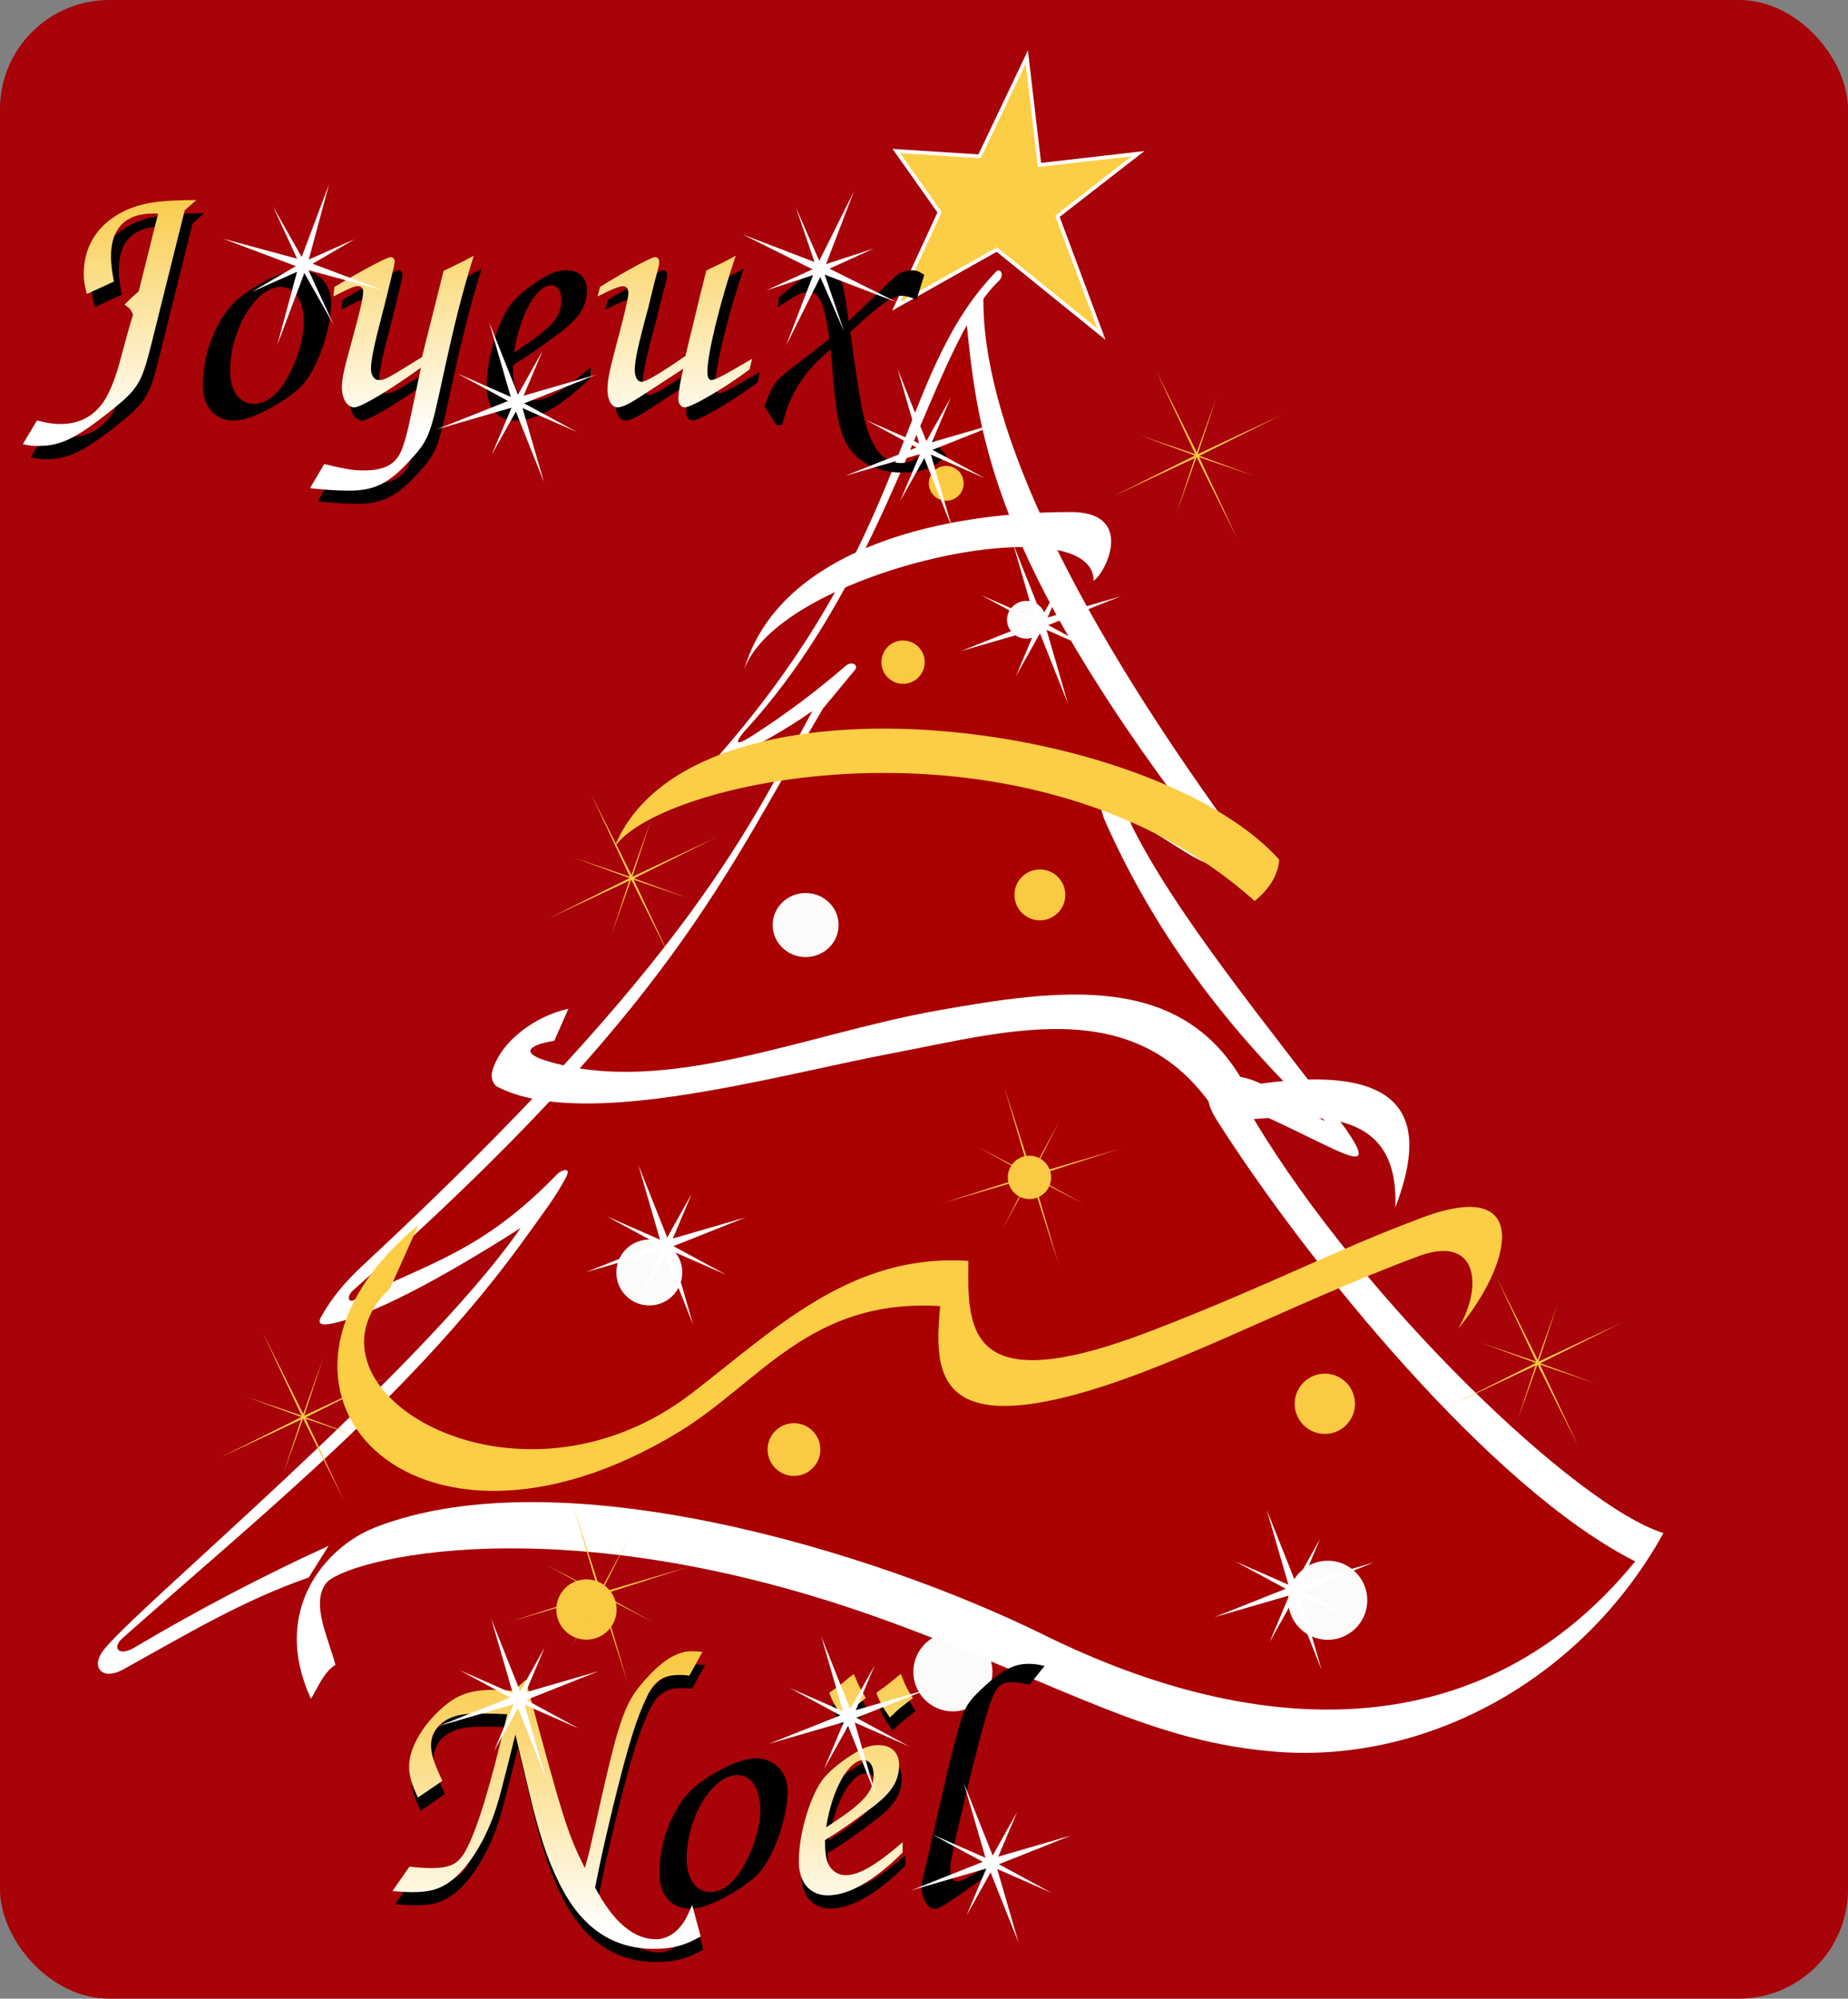 <?xml version="1.0" encoding="UTF-8" standalone="no"?>
<!-- Created with Inkscape (http://www.inkscape.org/) -->
<svg
    xmlns:inkscape="http://www.inkscape.org/namespaces/inkscape"
    xmlns:rdf="http://www.w3.org/1999/02/22-rdf-syntax-ns#"
    xmlns="http://www.w3.org/2000/svg"
    xmlns:sodipodi="http://sodipodi.sourceforge.net/DTD/sodipodi-0.dtd"
    xmlns:ns1="http://sozi.baierouge.fr"
    xmlns:cc="http://creativecommons.org/ns#"
    xmlns:xlink="http://www.w3.org/1999/xlink"
    xmlns:dc="http://purl.org/dc/elements/1.1/"
    id="svg5523"
    sodipodi:docname="Nouveau document 9"
    viewBox="0 0 495.52 535.86"
    version="1.1"
    inkscape:version="0.48.4 r9939"
  >
  <rect x="0" y="0" width="495.52" height="535.86" fill="#808080" stroke="none"/>
  <defs
      id="defs5525"
    >
    <linearGradient
        id="linearGradient5160"
        y2="682.96"
        xlink:href="#linearGradient4529"
        gradientUnits="userSpaceOnUse"
        x2="2165.4"
        y1="748.01"
        x1="2164.7"
        inkscape:collect="always"
    />
    <linearGradient
        id="linearGradient4529"
        inkscape:collect="always"
      >
      <stop
          id="stop4531"
          style="stop-color:#ffffff"
          offset="0"
      />
      <stop
          id="stop4533"
          style="stop-color:#faca44"
          offset="1"
      />
    </linearGradient
    >
    <linearGradient
        id="linearGradient5152"
        y2="1076.4"
        xlink:href="#linearGradient4529"
        gradientUnits="userSpaceOnUse"
        x2="2214.2"
        y1="1149.3"
        x1="2214.7"
        inkscape:collect="always"
    />
  </defs
  >
  <sodipodi:namedview
      id="base"
      bordercolor="#666666"
      inkscape:pageshadow="2"
      inkscape:window-y="24"
      fit-margin-left="0"
      pagecolor="#ffffff"
      fit-margin-top="0"
      inkscape:window-maximized="1"
      inkscape:zoom="0.35"
      inkscape:window-x="49"
      inkscape:window-height="876"
      showgrid="false"
      borderopacity="1.0"
      inkscape:current-layer="layer1"
      inkscape:cx="-88.667145"
      inkscape:cy="259.35661"
      fit-margin-right="0"
      fit-margin-bottom="0"
      inkscape:window-width="1391"
      inkscape:pageopacity="0.0"
      inkscape:document-units="px"
  />
  <g
      id="layer1"
      inkscape:label="Calque 1"
      inkscape:groupmode="layer"
      transform="translate(-463.67 -255.86)"
    >
    <rect
        id="rect4548"
        style="opacity:0.98;fill:#a70006"
        ry="29.294"
        height="535.86"
        width="495.52"
        y="255.86"
        x="463.67"
    />
    <path
        id="path4550"
        d="m724.41 339.14c5.813 21.414 12.266 54.305 28.495 85.205 17.553 33.422 43.486 63.582 7.806 48.524l60.552 87.049-26.716-8.105c27.803 45.46 66.4 84.849 109.55 121.68-34.949 45.802-93.548 64.24-221.3 2.656l-121.63-8.698c-14.915 11.315-28.568 15.062-42.848 22.566-77.051 44.296 42.32-51.323 62.652-76.034 27.534-31.424 34.224-43.556-0.746-17.131-44.649 22.105-20.137 1.705-3.138-14.078 61.328-54.344 83.171-96.912 107.69-140.28l-25.114 13.822c22.479-24.122 31.458-48.245 43.979-72.367z"
        sodipodi:nodetypes="cscccccccccccccc"
        style="opacity:0.98;fill:#aa0001"
        inkscape:connector-curvature="0"
    />
    <g
        id="g4552"
        style="fill:#faca44"
        transform="matrix(.544 -.263 .263 .544 -481 260.53)"
      >
      <path
          id="path4554"
          sodipodi:nodetypes="cccc"
          style="block-progression:tb;text-indent:0;color:#000000;text-transform:none;fill:#faca44"
          inkscape:connector-curvature="0"
          d="m1800.7 1086.5h1l-0.5-42z"
      />
      <path
          id="path4556"
          d="m1801.7 1086.2h-1l0.5 42z"
          sodipodi:nodetypes="cccc"
          style="block-progression:tb;text-indent:0;color:#000000;text-transform:none;fill:#faca44"
          inkscape:connector-curvature="0"
      />
      <path
          id="path4558"
          sodipodi:nodetypes="cccc"
          style="block-progression:tb;text-indent:0;color:#000000;text-transform:none;fill:#faca44"
          inkscape:connector-curvature="0"
          d="m1801.7 1087.3v-1l-42 0.5z"
      />
      <path
          id="path4560"
          d="m1800.7 1087.3v-1l42 0.5z"
          sodipodi:nodetypes="cccc"
          style="block-progression:tb;text-indent:0;color:#000000;text-transform:none;fill:#faca44"
          inkscape:connector-curvature="0"
      />
      <path
          id="path4562"
          d="m1800.9 1086.2 0.458 0.462 19.015-19.652z"
          sodipodi:nodetypes="cccc"
          style="block-progression:tb;text-indent:0;color:#000000;text-transform:none;fill:#faca44"
          inkscape:connector-curvature="0"
      />
      <path
          id="path4564"
          sodipodi:nodetypes="cccc"
          style="block-progression:tb;text-indent:0;color:#000000;text-transform:none;fill:#faca44"
          inkscape:connector-curvature="0"
          d="m1801.4 1086.5-0.458-0.463-19.015 19.652z"
      />
      <path
          id="path4566"
          d="m1801 1087 0.458-0.462-19.473-19.19z"
          sodipodi:nodetypes="cccc"
          style="block-progression:tb;text-indent:0;color:#000000;text-transform:none;fill:#faca44"
          inkscape:connector-curvature="0"
      />
      <path
          id="path4568"
          sodipodi:nodetypes="cccc"
          style="block-progression:tb;text-indent:0;color:#000000;text-transform:none;fill:#faca44"
          inkscape:connector-curvature="0"
          d="m1800.5 1086.6 0.458-0.463 19.015 19.652z"
      />
    </g
    >
    <path
        id="path4570"
        sodipodi:rx="4.6719556"
        sodipodi:ry="4.6719556"
        style="opacity:0.98;fill:#ffffff"
        sodipodi:type="arc"
        d="m422.75 673.18c0 2.58-2.092 4.672-4.672 4.672-2.58 0-4.672-2.092-4.672-4.672 0-2.58 2.092-4.672 4.672-4.672 2.58 0 4.672 2.092 4.672 4.672z"
        transform="matrix(2.27 0 0 2.27 -229.86 -824.02)"
        sodipodi:cy="673.17615"
        sodipodi:cx="418.07687"
    />
    <path
        id="path4572"
        style="fill:#ffffff"
        inkscape:connector-curvature="0"
        d="m547.06 711.34c1.996-3.415 3.68-7.455 6.566-9.091-2.024-7.523-6.574-16.388-2.581-21.841 4.569-6.239 62.82-22.079 151.07 10.224 47.7 17.459 69.992 32.421 104.39 34.937 39.245 2.87 81.077-18.729 103.2-58.676-23.302-7.239-80.439-62.047-109.6-110.61-1.294-2.155 1.204-1.813 2.147-1.389 20.821 9.373 31.987 17.592 22.097 3.409-21.262-28.056-45.221-57.065-57.074-80.812-0.512-1.026-1.491-3.015 2.525-0.505l12.122 7.576c9.198 5.748 22.558 8.521 11.617-6.566-43.909-60.545-66.948-110.25-66.165-143.06l-4.546 7.197c3.01 30.793 7.481 63.353 60.581 133.58 3.091 4.088 1.402 4.492-3.507 1.783l-14.647-8.081c-3.517-1.94-8.984-1.726-5.051 7.071 11.567 25.87 27.974 49.537 50.508 72.226 8.434 8.492 13.525 10.915-1.515 2.02l-5.872-3.472c-9.816-5.805-20.808-2.728-13.321 9.028 24.287 38.136 73.421 98.721 112.13 118.19-40.728 49.916-100.45 48.425-158.59 19.698-45.22-22.341-129.86-48.118-179.3-28.789-13.615 5.322-28.043 22.618-17.173 45.962zm183.73-382.68c-27.208 28.144-21.915 69.762-74.286 129.64-1.688 1.93 1.261 1.866 2.857 1.071 7.034-3.505 14.135-7.318 22.143-12.857-16.794 30.656-31.901 66.236-120.8 148.85-4.432 4.118-8.183 8.588-10.988 13.654-1.004 1.813 0.248 2.203 2.5 1.786 10.85-2.012 29.262-11.838 51.071-25.714-26.946 38.867-104.93 103.38-112.14 113.57-3.102 4.379 0.081 7.847 5.592 4.787 17.545-9.742 31.838-18.383 49.7-24.639l5.339-8.489c-17.502 7.972-35.231 17.279-52.06 27.269-4.248 2.521-6.089 0.05-3.214-2.5 38.419-34.081 78.876-66.403 108.93-108.57 3.67-5.15 7.276-9.767 10-15 1.564-3.004-1.258-1.999-2.5-0.714-19.997 20.672-34.502 23.766-54.464 33.661-1.32 0.654-2.043-0.961 0-2.768 85.971-76.03 99.599-111.51 125.89-155.89l8.572-10.357c1.022-1.235-0.86-2.488-2.5-1.071-8.001 6.911-16.42 13.246-25.357 18.929-5.773 3.671-3.095 0.035-1.429-1.786 39.235-42.859 49.613-103.04 67.857-120.36 1.695-1.609 0.319-3.569-0.714-2.5z"
    />
    <path
        id="path4574"
        sodipodi:rx="4.6719556"
        sodipodi:ry="4.6719556"
        style="opacity:0.98;fill:#fcce45"
        sodipodi:type="arc"
        d="m422.75 673.18c0 2.58-2.092 4.672-4.672 4.672-2.58 0-4.672-2.092-4.672-4.672 0-2.58 2.092-4.672 4.672-4.672 2.58 0 4.672 2.092 4.672 4.672z"
        transform="translate(299.32 -287.73)"
        sodipodi:cy="673.17615"
        sodipodi:cx="418.07687"
    />
    <path
        id="path4576"
        sodipodi:rx="4.6719556"
        sodipodi:ry="4.6719556"
        style="opacity:0.98;fill:#fcce45"
        sodipodi:type="arc"
        d="m422.75 673.18c0 2.58-2.092 4.672-4.672 4.672-2.58 0-4.672-2.092-4.672-4.672 0-2.58 2.092-4.672 4.672-4.672 2.58 0 4.672 2.092 4.672 4.672z"
        transform="matrix(1.243 0 0 1.243 186.14 -403.37)"
        sodipodi:cy="673.17615"
        sodipodi:cx="418.07687"
    />
    <path
        id="path4578"
        sodipodi:rx="4.6719556"
        sodipodi:ry="4.6719556"
        style="opacity:0.98;fill:#fcce45"
        sodipodi:type="arc"
        d="m422.75 673.18c0 2.58-2.092 4.672-4.672 4.672-2.58 0-4.672-2.092-4.672-4.672 0-2.58 2.092-4.672 4.672-4.672 2.58 0 4.672 2.092 4.672 4.672z"
        transform="matrix(1.46 0 0 1.46 132.11 -487.05)"
        sodipodi:cy="673.17615"
        sodipodi:cx="418.07687"
    />
    <path
        id="path4580"
        sodipodi:rx="4.6719556"
        sodipodi:ry="4.6719556"
        style="opacity:0.98;fill:#fcce45"
        sodipodi:type="arc"
        d="m422.75 673.18c0 2.58-2.092 4.672-4.672 4.672-2.58 0-4.672-2.092-4.672-4.672 0-2.58 2.092-4.672 4.672-4.672 2.58 0 4.672 2.092 4.672 4.672z"
        transform="matrix(1.243 0 0 1.243 220.04 -265.23)"
        sodipodi:cy="673.17615"
        sodipodi:cx="418.07687"
    />
    <path
        id="path4582"
        sodipodi:rx="4.6719556"
        sodipodi:ry="4.6719556"
        style="opacity:0.98;fill:#fcce45"
        sodipodi:type="arc"
        d="m422.75 673.18c0 2.58-2.092 4.672-4.672 4.672-2.58 0-4.672-2.092-4.672-4.672 0-2.58 2.092-4.672 4.672-4.672 2.58 0 4.672 2.092 4.672 4.672z"
        transform="matrix(1.514 0 0 1.514 43.595 -374.69)"
        sodipodi:cy="673.17615"
        sodipodi:cx="418.07687"
    />
    <path
        id="path4584"
        sodipodi:rx="4.6719556"
        sodipodi:ry="4.6719556"
        style="opacity:0.98;fill:#fcce45"
        sodipodi:type="arc"
        d="m422.75 673.18c0 2.58-2.092 4.672-4.672 4.672-2.58 0-4.672-2.092-4.672-4.672 0-2.58 2.092-4.672 4.672-4.672 2.58 0 4.672 2.092 4.672 4.672z"
        transform="matrix(1.73 0 0 1.73 95.632 -532.37)"
        sodipodi:cy="673.17615"
        sodipodi:cx="418.07687"
    />
    <path
        id="path4586"
        sodipodi:rx="4.6719556"
        sodipodi:ry="4.6719556"
        style="opacity:0.98;fill:#fcce45"
        sodipodi:type="arc"
        d="m422.75 673.18c0 2.58-2.092 4.672-4.672 4.672-2.58 0-4.672-2.092-4.672-4.672 0-2.58 2.092-4.672 4.672-4.672 2.58 0 4.672 2.092 4.672 4.672z"
        transform="matrix(1.73 0 0 1.73 -102.36 -477.21)"
        sodipodi:cy="673.17615"
        sodipodi:cx="418.07687"
    />
    <path
        id="path4588"
        sodipodi:rx="4.6719556"
        sodipodi:ry="4.6719556"
        style="opacity:0.98;fill:#ffffff"
        sodipodi:type="arc"
        d="m422.75 673.18c0 2.58-2.092 4.672-4.672 4.672-2.58 0-4.672-2.092-4.672-4.672 0-2.58 2.092-4.672 4.672-4.672 2.58 0 4.672 2.092 4.672 4.672z"
        transform="matrix(1.892 0 0 1.892 -153.23 -676.63)"
        sodipodi:cy="673.17615"
        sodipodi:cx="418.07687"
    />
    <path
        id="path4590"
        sodipodi:rx="4.6719556"
        sodipodi:ry="4.6719556"
        style="opacity:0.98;fill:#ffffff"
        sodipodi:type="arc"
        d="m422.75 673.18c0 2.58-2.092 4.672-4.672 4.672-2.58 0-4.672-2.092-4.672-4.672 0-2.58 2.092-4.672 4.672-4.672 2.58 0 4.672 2.092 4.672 4.672z"
        transform="matrix(2.27 0 0 2.27 -129.35 -843.21)"
        sodipodi:cy="673.17615"
        sodipodi:cx="418.07687"
    />
    <path
        id="path4592"
        sodipodi:rx="4.6719556"
        sodipodi:ry="4.6719556"
        style="opacity:0.98;fill:#ffffff"
        sodipodi:type="arc"
        d="m422.75 673.18c0 2.58-2.092 4.672-4.672 4.672-2.58 0-4.672-2.092-4.672-4.672 0-2.58 2.092-4.672 4.672-4.672 2.58 0 4.672 2.092 4.672 4.672z"
        transform="matrix(1.892 0 0 1.838 -111.31 -733.43)"
        sodipodi:cy="673.17615"
        sodipodi:cx="418.07687"
    />
    <path
        id="path4594"
        sodipodi:rx="4.6719556"
        sodipodi:ry="4.6719556"
        style="opacity:0.98;fill:#ffffff"
        sodipodi:type="arc"
        d="m422.75 673.18c0 2.58-2.092 4.672-4.672 4.672-2.58 0-4.672-2.092-4.672-4.672 0-2.58 2.092-4.672 4.672-4.672 2.58 0 4.672 2.092 4.672 4.672z"
        transform="matrix(1.113 0 0 1.081 273.57 -305.68)"
        sodipodi:cy="673.17615"
        sodipodi:cx="418.07687"
    />
    <path
        id="path4596"
        style="stroke:#ffffff;stroke-width:1px;fill:#fcce45"
        inkscape:connector-curvature="0"
        d="m704 296.34 22.321 1.429 12.679-26.607 3.393 28.929 26.429-3.036-21.607 16.786 11.786 31.607-28.036-22.679-26.964 15.179 11.607-25.179z"
    />
    <path
        id="path4598"
        sodipodi:nodetypes="ccsc"
        style="fill:#ffffff"
        inkscape:connector-curvature="0"
        d="m663.23 435.32c9.646-26.584 93.61-44.495 93.692-23.739 3.627-2.595 10.883-18.42-6.061-18.435-38.345-0.033-78.742 11.549-87.631 42.174z"
    />
    <path
        id="path4600"
        sodipodi:nodetypes="cccc"
        style="fill:#fcce46"
        inkscape:connector-curvature="0"
        d="m628.38 483.05c12.401-18.674 111.8-39.206 171.73 14.395 3.682-3.107 6.243-6.662 6.566-11.112-34.243-38.012-157.94-53.566-178.29-3.283z"
    />
    <path
        id="path4602"
        sodipodi:nodetypes="ccsscccssac"
        style="fill:#ffffff"
        inkscape:connector-curvature="0"
        d="m616.08 526.33-3.788 8.586c-6.594 1.041-9.247 3.137-2.273 5.303 31.767 9.87 69.506-7.106 104.8-13.384 33.496-5.958 66.223-10.524 82.832 20.203 47.812-7.946 47.835 12.419 40.154 32.577 1.152-28.078-22.979-25.097-46.467-22.981-20.762-35.346-56.259-24.483-88.136-18.435-32.319 6.131-83.043 20.87-106.07 9.091-1.375-0.704-1.886-2.651-1.515-4.041 2.279-8.55 12.175-15.178 20.456-16.92z"
    />
    <path
        id="path4604"
        sodipodi:nodetypes="ccscsscsscsc"
        style="fill:#fcce45"
        inkscape:connector-curvature="0"
        d="m575.85 584.32-7.576 16.92c-27.887 26.642 33.638 64.665 81.065 28.032 22.337-17.253 42.636-37.403 73.994-35.355-0.304 18.769-0.28 37.778 49.245 18.688 31.098-11.987 48.316-21.292 72.478-30.305 29.719-11.086 23.967 12.619 9.597 29.8 6.85-11.445 5.216-25.328-10.607-19.445-36.186 13.454-69.504 32.199-97.227 38.386-32.779 7.315-32.493-9.36-31.062-25.001-35.107-2.097-48.254 20.531-70.206 33.84-71.482 43.339-122.36-12.16-69.7-55.558z"
    />
    <g
        id="g4670"
        style="fill:#faca44"
        transform="matrix(.577 -.177 .177 .577 -491.4 262.86)"
      >
      <path
          id="path4672"
          sodipodi:nodetypes="cccc"
          style="block-progression:tb;text-indent:0;color:#000000;text-transform:none;fill:#faca44"
          inkscape:connector-curvature="0"
          d="m1800.7 1086.5h1l-0.5-42z"
      />
      <path
          id="path4674"
          d="m1801.7 1086.2h-1l0.5 42z"
          sodipodi:nodetypes="cccc"
          style="block-progression:tb;text-indent:0;color:#000000;text-transform:none;fill:#faca44"
          inkscape:connector-curvature="0"
      />
      <path
          id="path4676"
          sodipodi:nodetypes="cccc"
          style="block-progression:tb;text-indent:0;color:#000000;text-transform:none;fill:#faca44"
          inkscape:connector-curvature="0"
          d="m1801.7 1087.3v-1l-42 0.5z"
      />
      <path
          id="path4678"
          d="m1800.7 1087.3v-1l42 0.5z"
          sodipodi:nodetypes="cccc"
          style="block-progression:tb;text-indent:0;color:#000000;text-transform:none;fill:#faca44"
          inkscape:connector-curvature="0"
      />
      <path
          id="path4680"
          d="m1800.9 1086.2 0.458 0.462 19.015-19.652z"
          sodipodi:nodetypes="cccc"
          style="block-progression:tb;text-indent:0;color:#000000;text-transform:none;fill:#faca44"
          inkscape:connector-curvature="0"
      />
      <path
          id="path4682"
          sodipodi:nodetypes="cccc"
          style="block-progression:tb;text-indent:0;color:#000000;text-transform:none;fill:#faca44"
          inkscape:connector-curvature="0"
          d="m1801.4 1086.5-0.458-0.463-19.015 19.652z"
      />
      <path
          id="path4684"
          d="m1801 1087 0.458-0.462-19.473-19.19z"
          sodipodi:nodetypes="cccc"
          style="block-progression:tb;text-indent:0;color:#000000;text-transform:none;fill:#faca44"
          inkscape:connector-curvature="0"
      />
      <path
          id="path4686"
          sodipodi:nodetypes="cccc"
          style="block-progression:tb;text-indent:0;color:#000000;text-transform:none;fill:#faca44"
          inkscape:connector-curvature="0"
          d="m1800.5 1086.6 0.458-0.463 19.015 19.652z"
      />
    </g
    >
    <g
        id="g4898"
        transform="matrix(.207 -.071 .071 .207 211.94 509.74)"
      >
      <g
          id="g4900"
          style="fill:#ffffff"
          transform="translate(32.173 -90.51)"
        >
        <g
            id="g4902"
            style="fill:#ffffff"
          >
          <path
              id="path4904"
              sodipodi:nodetypes="cccc"
              style="block-progression:tb;text-indent:0;color:#000000;text-transform:none;fill:#ffffff"
              inkscape:connector-curvature="0"
              d="m1704.1 1073.6h10l-5-103.59z"
          />
          <path
              id="path4906"
              sodipodi:nodetypes="cccc"
              style="block-progression:tb;text-indent:0;color:#000000;text-transform:none;fill:#ffffff"
              inkscape:connector-curvature="0"
              d="m1714.1 1073.6h-10l5 103.59z"
          />
        </g
        >
        <g
            id="g4908"
            style="fill:#ffffff"
            transform="translate(-33.763 64.876)"
          >
          <path
              id="path4910"
              d="m1742.9 1013.7v-10l-103.59 5z"
              sodipodi:nodetypes="cccc"
              style="block-progression:tb;text-indent:0;color:#000000;text-transform:none;fill:#ffffff"
              inkscape:connector-curvature="0"
          />
          <path
              id="path4912"
              d="m1742.9 1003.7v10l103.59-5z"
              sodipodi:nodetypes="cccc"
              style="block-progression:tb;text-indent:0;color:#000000;text-transform:none;fill:#ffffff"
              inkscape:connector-curvature="0"
          />
        </g
        >
      </g
      >
      <g
          id="g4914"
          style="fill:#ffffff"
          transform="matrix(.558 .558 -.483 .483 1306.6 -488.05)"
        >
        <g
            id="g4916"
            style="fill:#ffffff"
          >
          <path
              id="path4918"
              d="m1704.1 1073.6h10l-5-103.59z"
              sodipodi:nodetypes="cccc"
              style="block-progression:tb;text-indent:0;color:#000000;text-transform:none;fill:#ffffff"
              inkscape:connector-curvature="0"
          />
          <path
              id="path4920"
              d="m1714.1 1073.6h-10l5 103.59z"
              sodipodi:nodetypes="cccc"
              style="block-progression:tb;text-indent:0;color:#000000;text-transform:none;fill:#ffffff"
              inkscape:connector-curvature="0"
          />
        </g
        >
        <g
            id="g4922"
            style="fill:#ffffff"
            transform="translate(-33.763 64.876)"
          >
          <path
              id="path4924"
              sodipodi:nodetypes="cccc"
              style="block-progression:tb;text-indent:0;color:#000000;text-transform:none;fill:#ffffff"
              inkscape:connector-curvature="0"
              d="m1742.9 1013.7v-10l-103.59 5z"
          />
          <path
              id="path4926"
              sodipodi:nodetypes="cccc"
              style="block-progression:tb;text-indent:0;color:#000000;text-transform:none;fill:#ffffff"
              inkscape:connector-curvature="0"
              d="m1742.9 1003.7v10l103.59-5z"
          />
        </g
        >
      </g
      >
    </g
    >
    <g
        id="g4928"
        transform="matrix(.207 -.071 .071 .207 380.44 602.24)"
      >
      <g
          id="g4930"
          style="fill:#ffffff"
          transform="translate(32.173 -90.51)"
        >
        <g
            id="g4932"
            style="fill:#ffffff"
          >
          <path
              id="path4934"
              d="m1704.1 1073.6h10l-5-103.59z"
              sodipodi:nodetypes="cccc"
              style="block-progression:tb;text-indent:0;color:#000000;text-transform:none;fill:#ffffff"
              inkscape:connector-curvature="0"
          />
          <path
              id="path4936"
              d="m1714.1 1073.6h-10l5 103.59z"
              sodipodi:nodetypes="cccc"
              style="block-progression:tb;text-indent:0;color:#000000;text-transform:none;fill:#ffffff"
              inkscape:connector-curvature="0"
          />
        </g
        >
        <g
            id="g4938"
            style="fill:#ffffff"
            transform="translate(-33.763 64.876)"
          >
          <path
              id="path4940"
              sodipodi:nodetypes="cccc"
              style="block-progression:tb;text-indent:0;color:#000000;text-transform:none;fill:#ffffff"
              inkscape:connector-curvature="0"
              d="m1742.9 1013.7v-10l-103.59 5z"
          />
          <path
              id="path4942"
              sodipodi:nodetypes="cccc"
              style="block-progression:tb;text-indent:0;color:#000000;text-transform:none;fill:#ffffff"
              inkscape:connector-curvature="0"
              d="m1742.9 1003.7v10l103.59-5z"
          />
        </g
        >
      </g
      >
      <g
          id="g4944"
          style="fill:#ffffff"
          transform="matrix(.558 .558 -.483 .483 1306.6 -488.05)"
        >
        <g
            id="g4946"
            style="fill:#ffffff"
          >
          <path
              id="path4948"
              sodipodi:nodetypes="cccc"
              style="block-progression:tb;text-indent:0;color:#000000;text-transform:none;fill:#ffffff"
              inkscape:connector-curvature="0"
              d="m1704.1 1073.6h10l-5-103.59z"
          />
          <path
              id="path4950"
              sodipodi:nodetypes="cccc"
              style="block-progression:tb;text-indent:0;color:#000000;text-transform:none;fill:#ffffff"
              inkscape:connector-curvature="0"
              d="m1714.1 1073.6h-10l5 103.59z"
          />
        </g
        >
        <g
            id="g4952"
            style="fill:#ffffff"
            transform="translate(-33.763 64.876)"
          >
          <path
              id="path4954"
              d="m1742.9 1013.7v-10l-103.59 5z"
              sodipodi:nodetypes="cccc"
              style="block-progression:tb;text-indent:0;color:#000000;text-transform:none;fill:#ffffff"
              inkscape:connector-curvature="0"
          />
          <path
              id="path4956"
              d="m1742.9 1003.7v10l103.59-5z"
              sodipodi:nodetypes="cccc"
              style="block-progression:tb;text-indent:0;color:#000000;text-transform:none;fill:#ffffff"
              inkscape:connector-curvature="0"
          />
        </g
        >
      </g
      >
    </g
    >
    <g
        id="g4958"
        transform="matrix(.207 -.071 .071 .207 312.44 343.24)"
      >
      <g
          id="g4960"
          style="fill:#ffffff"
          transform="translate(32.173 -90.51)"
        >
        <g
            id="g4962"
            style="fill:#ffffff"
          >
          <path
              id="path4964"
              sodipodi:nodetypes="cccc"
              style="block-progression:tb;text-indent:0;color:#000000;text-transform:none;fill:#ffffff"
              inkscape:connector-curvature="0"
              d="m1704.1 1073.6h10l-5-103.59z"
          />
          <path
              id="path4966"
              sodipodi:nodetypes="cccc"
              style="block-progression:tb;text-indent:0;color:#000000;text-transform:none;fill:#ffffff"
              inkscape:connector-curvature="0"
              d="m1714.1 1073.6h-10l5 103.59z"
          />
        </g
        >
        <g
            id="g4968"
            style="fill:#ffffff"
            transform="translate(-33.763 64.876)"
          >
          <path
              id="path4970"
              d="m1742.9 1013.7v-10l-103.59 5z"
              sodipodi:nodetypes="cccc"
              style="block-progression:tb;text-indent:0;color:#000000;text-transform:none;fill:#ffffff"
              inkscape:connector-curvature="0"
          />
          <path
              id="path4972"
              d="m1742.9 1003.7v10l103.59-5z"
              sodipodi:nodetypes="cccc"
              style="block-progression:tb;text-indent:0;color:#000000;text-transform:none;fill:#ffffff"
              inkscape:connector-curvature="0"
          />
        </g
        >
      </g
      >
      <g
          id="g4974"
          style="fill:#ffffff"
          transform="matrix(.558 .558 -.483 .483 1306.6 -488.05)"
        >
        <g
            id="g4976"
            style="fill:#ffffff"
          >
          <path
              id="path4978"
              d="m1704.1 1073.6h10l-5-103.59z"
              sodipodi:nodetypes="cccc"
              style="block-progression:tb;text-indent:0;color:#000000;text-transform:none;fill:#ffffff"
              inkscape:connector-curvature="0"
          />
          <path
              id="path4980"
              d="m1714.1 1073.6h-10l5 103.59z"
              sodipodi:nodetypes="cccc"
              style="block-progression:tb;text-indent:0;color:#000000;text-transform:none;fill:#ffffff"
              inkscape:connector-curvature="0"
          />
        </g
        >
        <g
            id="g4982"
            style="fill:#ffffff"
            transform="translate(-33.763 64.876)"
          >
          <path
              id="path4984"
              sodipodi:nodetypes="cccc"
              style="block-progression:tb;text-indent:0;color:#000000;text-transform:none;fill:#ffffff"
              inkscape:connector-curvature="0"
              d="m1742.9 1013.7v-10l-103.59 5z"
          />
          <path
              id="path4986"
              sodipodi:nodetypes="cccc"
              style="block-progression:tb;text-indent:0;color:#000000;text-transform:none;fill:#ffffff"
              inkscape:connector-curvature="0"
              d="m1742.9 1003.7v10l103.59-5z"
          />
        </g
        >
      </g
      >
    </g
    >
    <g
        id="g4988"
        style="fill:#faca44"
        transform="matrix(.577 -.177 .177 .577 -607.01 374.94)"
      >
      <path
          id="path4990"
          d="m1800.7 1086.5h1l-0.5-42z"
          sodipodi:nodetypes="cccc"
          style="block-progression:tb;text-indent:0;color:#000000;text-transform:none;fill:#faca44"
          inkscape:connector-curvature="0"
      />
      <path
          id="path4992"
          sodipodi:nodetypes="cccc"
          style="block-progression:tb;text-indent:0;color:#000000;text-transform:none;fill:#faca44"
          inkscape:connector-curvature="0"
          d="m1801.7 1086.2h-1l0.5 42z"
      />
      <path
          id="path4994"
          d="m1801.7 1087.3v-1l-42 0.5z"
          sodipodi:nodetypes="cccc"
          style="block-progression:tb;text-indent:0;color:#000000;text-transform:none;fill:#faca44"
          inkscape:connector-curvature="0"
      />
      <path
          id="path4996"
          sodipodi:nodetypes="cccc"
          style="block-progression:tb;text-indent:0;color:#000000;text-transform:none;fill:#faca44"
          inkscape:connector-curvature="0"
          d="m1800.7 1087.3v-1l42 0.5z"
      />
      <path
          id="path4998"
          sodipodi:nodetypes="cccc"
          style="block-progression:tb;text-indent:0;color:#000000;text-transform:none;fill:#faca44"
          inkscape:connector-curvature="0"
          d="m1800.9 1086.2 0.458 0.462 19.015-19.652z"
      />
      <path
          id="path5000"
          d="m1801.4 1086.5-0.458-0.463-19.015 19.652z"
          sodipodi:nodetypes="cccc"
          style="block-progression:tb;text-indent:0;color:#000000;text-transform:none;fill:#faca44"
          inkscape:connector-curvature="0"
      />
      <path
          id="path5002"
          sodipodi:nodetypes="cccc"
          style="block-progression:tb;text-indent:0;color:#000000;text-transform:none;fill:#faca44"
          inkscape:connector-curvature="0"
          d="m1801 1087 0.458-0.462-19.473-19.19z"
      />
      <path
          id="path5004"
          d="m1800.5 1086.6 0.458-0.463 19.015 19.652z"
          sodipodi:nodetypes="cccc"
          style="block-progression:tb;text-indent:0;color:#000000;text-transform:none;fill:#faca44"
          inkscape:connector-curvature="0"
      />
    </g
    >
    <g
        id="g5006"
        style="fill:#faca44"
        transform="matrix(.544 -.263 .263 .544 -632.6 373.82)"
      >
      <path
          id="path5008"
          d="m1800.7 1086.5h1l-0.5-42z"
          sodipodi:nodetypes="cccc"
          style="block-progression:tb;text-indent:0;color:#000000;text-transform:none;fill:#faca44"
          inkscape:connector-curvature="0"
      />
      <path
          id="path5010"
          sodipodi:nodetypes="cccc"
          style="block-progression:tb;text-indent:0;color:#000000;text-transform:none;fill:#faca44"
          inkscape:connector-curvature="0"
          d="m1801.7 1086.2h-1l0.5 42z"
      />
      <path
          id="path5012"
          d="m1801.7 1087.3v-1l-42 0.5z"
          sodipodi:nodetypes="cccc"
          style="block-progression:tb;text-indent:0;color:#000000;text-transform:none;fill:#faca44"
          inkscape:connector-curvature="0"
      />
      <path
          id="path5014"
          sodipodi:nodetypes="cccc"
          style="block-progression:tb;text-indent:0;color:#000000;text-transform:none;fill:#faca44"
          inkscape:connector-curvature="0"
          d="m1800.7 1087.3v-1l42 0.5z"
      />
      <path
          id="path5016"
          sodipodi:nodetypes="cccc"
          style="block-progression:tb;text-indent:0;color:#000000;text-transform:none;fill:#faca44"
          inkscape:connector-curvature="0"
          d="m1800.9 1086.2 0.458 0.462 19.015-19.652z"
      />
      <path
          id="path5018"
          d="m1801.4 1086.5-0.458-0.463-19.015 19.652z"
          sodipodi:nodetypes="cccc"
          style="block-progression:tb;text-indent:0;color:#000000;text-transform:none;fill:#faca44"
          inkscape:connector-curvature="0"
      />
      <path
          id="path5020"
          sodipodi:nodetypes="cccc"
          style="block-progression:tb;text-indent:0;color:#000000;text-transform:none;fill:#faca44"
          inkscape:connector-curvature="0"
          d="m1801 1087 0.458-0.462-19.473-19.19z"
      />
      <path
          id="path5022"
          d="m1800.5 1086.6 0.458-0.463 19.015 19.652z"
          sodipodi:nodetypes="cccc"
          style="block-progression:tb;text-indent:0;color:#000000;text-transform:none;fill:#faca44"
          inkscape:connector-curvature="0"
      />
    </g
    >
    <g
        id="g5024"
        style="fill:#faca44"
        transform="matrix(.544 -.263 .263 .544 -389.6 503.82)"
      >
      <path
          id="path5026"
          sodipodi:nodetypes="cccc"
          style="block-progression:tb;text-indent:0;color:#000000;text-transform:none;fill:#faca44"
          inkscape:connector-curvature="0"
          d="m1800.7 1086.5h1l-0.5-42z"
      />
      <path
          id="path5028"
          d="m1801.7 1086.2h-1l0.5 42z"
          sodipodi:nodetypes="cccc"
          style="block-progression:tb;text-indent:0;color:#000000;text-transform:none;fill:#faca44"
          inkscape:connector-curvature="0"
      />
      <path
          id="path5030"
          sodipodi:nodetypes="cccc"
          style="block-progression:tb;text-indent:0;color:#000000;text-transform:none;fill:#faca44"
          inkscape:connector-curvature="0"
          d="m1801.7 1087.3v-1l-42 0.5z"
      />
      <path
          id="path5032"
          d="m1800.7 1087.3v-1l42 0.5z"
          sodipodi:nodetypes="cccc"
          style="block-progression:tb;text-indent:0;color:#000000;text-transform:none;fill:#faca44"
          inkscape:connector-curvature="0"
      />
      <path
          id="path5034"
          d="m1800.9 1086.2 0.458 0.462 19.015-19.652z"
          sodipodi:nodetypes="cccc"
          style="block-progression:tb;text-indent:0;color:#000000;text-transform:none;fill:#faca44"
          inkscape:connector-curvature="0"
      />
      <path
          id="path5036"
          sodipodi:nodetypes="cccc"
          style="block-progression:tb;text-indent:0;color:#000000;text-transform:none;fill:#faca44"
          inkscape:connector-curvature="0"
          d="m1801.4 1086.5-0.458-0.463-19.015 19.652z"
      />
      <path
          id="path5038"
          d="m1801 1087 0.458-0.462-19.473-19.19z"
          sodipodi:nodetypes="cccc"
          style="block-progression:tb;text-indent:0;color:#000000;text-transform:none;fill:#faca44"
          inkscape:connector-curvature="0"
      />
      <path
          id="path5040"
          sodipodi:nodetypes="cccc"
          style="block-progression:tb;text-indent:0;color:#000000;text-transform:none;fill:#faca44"
          inkscape:connector-curvature="0"
          d="m1800.5 1086.6 0.458-0.463 19.015 19.652z"
      />
    </g
    >
    <g
        id="g5042"
        style="fill:#faca44"
        transform="matrix(.544 -.263 .263 .544 -720.6 518.32)"
      >
      <path
          id="path5044"
          d="m1800.7 1086.5h1l-0.5-42z"
          sodipodi:nodetypes="cccc"
          style="block-progression:tb;text-indent:0;color:#000000;text-transform:none;fill:#faca44"
          inkscape:connector-curvature="0"
      />
      <path
          id="path5046"
          sodipodi:nodetypes="cccc"
          style="block-progression:tb;text-indent:0;color:#000000;text-transform:none;fill:#faca44"
          inkscape:connector-curvature="0"
          d="m1801.7 1086.2h-1l0.5 42z"
      />
      <path
          id="path5048"
          d="m1801.7 1087.3v-1l-42 0.5z"
          sodipodi:nodetypes="cccc"
          style="block-progression:tb;text-indent:0;color:#000000;text-transform:none;fill:#faca44"
          inkscape:connector-curvature="0"
      />
      <path
          id="path5050"
          sodipodi:nodetypes="cccc"
          style="block-progression:tb;text-indent:0;color:#000000;text-transform:none;fill:#faca44"
          inkscape:connector-curvature="0"
          d="m1800.7 1087.3v-1l42 0.5z"
      />
      <path
          id="path5052"
          sodipodi:nodetypes="cccc"
          style="block-progression:tb;text-indent:0;color:#000000;text-transform:none;fill:#faca44"
          inkscape:connector-curvature="0"
          d="m1800.9 1086.2 0.458 0.462 19.015-19.652z"
      />
      <path
          id="path5054"
          d="m1801.4 1086.5-0.458-0.463-19.015 19.652z"
          sodipodi:nodetypes="cccc"
          style="block-progression:tb;text-indent:0;color:#000000;text-transform:none;fill:#faca44"
          inkscape:connector-curvature="0"
      />
      <path
          id="path5056"
          sodipodi:nodetypes="cccc"
          style="block-progression:tb;text-indent:0;color:#000000;text-transform:none;fill:#faca44"
          inkscape:connector-curvature="0"
          d="m1801 1087 0.458-0.462-19.473-19.19z"
      />
      <path
          id="path5058"
          d="m1800.5 1086.6 0.458-0.463 19.015 19.652z"
          sodipodi:nodetypes="cccc"
          style="block-progression:tb;text-indent:0;color:#000000;text-transform:none;fill:#faca44"
          inkscape:connector-curvature="0"
      />
    </g
    >
    <g
        id="text5092"
        style="fill:#000000"
        transform="translate(-1554.2 -371.99)"
      >
      <path
          id="path5101"
          inkscape:connector-curvature="0"
          d="m2050.5 706.87c-0.57-3.23-0.76-4.75-0.76-6.84 0-7.41 3.895-11.4 11.21-11.4h1.425l-5.225 20.9c-1.805 1.52-2.09 1.805-3.8 3.515 1.425 0.95 1.805 1.425 2.28 2.755l-1.14 3.8c-2.945 10.83-2.945 10.83-3.23 11.59-1.14 3.61-2.565 6.745-3.99 8.55-2.66 3.515-6.365 5.32-11.02 5.32-1.9 0-3.325-0.19-6.365-0.95l-3.8 6.365c1.805 0.38 2.66 0.475 4.18 0.475 5.89 0 9.975-1.995 18.905-9.025 7.98-6.365 8.74-7.6 11.59-19.095l8.74-35.055 3.135-2.755c-8.93 0-13.3 0.57-17.385 2.09-8.265 3.23-12.825 9.5-12.825 17.67 0 1.9 0.19 2.945 0.855 5.415l7.22-3.325"
      />
      <path
          id="path5103"
          inkscape:connector-curvature="0"
          d="m2098.1 700.32c-3.8 0-9.88 2.755-15.485 6.935-6.08 4.56-10.355 14.44-10.355 23.845 0 5.795 3.23 9.5 8.265 9.5 2.66 0 5.32-0.95 9.69-3.23 4.75-2.66 7.885-5.035 9.595-7.315 3.8-5.13 6.84-14.44 6.84-20.995 0-5.13-3.515-8.74-8.55-8.74m-4.94 4.465c3.8 0 6.175 3.705 6.175 9.405 0 3.99-1.33 8.93-3.705 13.585-2.66 5.415-6.08 8.36-9.69 8.36-3.895 0-6.365-3.515-6.365-8.93 0-11.02 6.935-22.42 13.585-22.42"
      />
      <path
          id="path5105"
          inkscape:connector-curvature="0"
          d="m2103.1 762.26c2.945 0.38 7.125 0.665 10.45 0.665 6.65 0 10.45-1.805 15.865-7.6 5.51-5.89 5.89-6.935 9.215-22.42 3.325-15.295 5.13-22.42 8.36-32.965-1.235 0.665-2.28 1.235-2.66 1.425l-3.325 1.615c-0.475 0.285-1.235 0.57-2.09 1.045l-5.795 23.085c-9.5 5.89-9.975 6.175-11.59 6.175-1.235 0-2.09-1.33-2.09-3.04 0-2.09 0.855-6.46 2.66-13.205 2.375-9.405 3.705-14.725 3.705-15.58 0-0.665-0.475-1.14-1.045-1.14-1.045 0-7.125 3.23-15.105 7.98l-0.285 2.565c4.465-2.28 5.51-2.755 6.555-2.755 0.95 0 1.425 0.57 1.425 1.425 0 1.71-0.665 4.56-2.945 12.92-2.28 8.265-2.755 10.355-2.755 12.825 0 3.04 1.425 5.32 3.325 5.32 1.805 0 9.405-4.56 17.86-10.64-3.61 17.385-3.61 17.385-4.75 20.9-1.52 4.845-4.56 6.65-10.735 6.65-2.755 0-4.845-0.38-10.45-1.71l-3.8 6.46"
      />
      <path
          id="path5107"
          inkscape:connector-curvature="0"
          d="m2176.2 726.35c-7.125 6.175-11.685 8.835-15.295 8.835-2.375 0-4.37-1.615-5.035-4.085-0.38-1.52-0.475-2.565-0.475-5.32 4.275-2.66 7.125-4.655 12.73-8.835 5.13-3.895 7.125-7.03 7.125-11.305 0-3.325-2.09-5.32-5.415-5.32-2.09 0-3.61 0.475-5.795 1.71-3.61 2.09-6.84 4.655-8.835 6.935-3.61 4.37-6.84 14.82-6.84 22.515 0 5.605 2.945 9.12 7.79 9.12 5.605 0 12.54-3.99 20.045-11.495v-2.755m-20.52-3.99c1.615-10.165 5.985-18.05 10.07-18.05 1.615 0 2.66 1.615 2.66 3.895 0 4.75-2.565 7.6-12.73 14.155"
      />
      <path
          id="path5109"
          inkscape:connector-curvature="0"
          d="m2180.2 710.86c3.99-1.995 5.795-2.755 6.935-2.755 0.76 0 1.33 0.76 1.33 1.805 0 1.235-0.95 5.32-2.66 11.78-2.375 8.835-2.945 11.495-2.945 14.25 0 2.66 1.14 4.655 2.66 4.655 1.425 0 3.135-0.855 7.885-3.99l9.785-6.365c-0.76 3.04-1.33 6.46-1.33 8.17 0 1.235 0.76 2.185 1.71 2.185 1.9 0 10.925-5.32 17.385-10.165l0.665-2.85c-7.41 4.37-9.88 5.7-10.925 5.7-0.665 0-1.045-0.76-1.045-2.28 0-4.845 3.515-19 7.6-31.065-1.235 0.665-2.09 1.14-2.47 1.33-1.14 0.57-2.28 1.14-3.515 1.71-0.285 0.095-0.855 0.38-1.9 0.95-0.57 2.185-2.47 9.785-5.605 22.895-7.315 5.035-10.64 6.935-11.78 6.935-1.045 0-1.805-1.33-1.805-3.135 0-2.185 0.76-5.985 2.375-12.065 1.045-3.8 1.71-6.46 1.995-7.79 0.855-3.515 1.52-5.985 1.71-6.65 0.285-1.045 0.475-1.9 0.475-2.565 0-0.76-0.475-1.235-1.14-1.235-0.95 0-7.885 3.705-14.725 7.98l-0.665 2.565"
      />
      <path
          id="path5111"
          inkscape:connector-curvature="0"
          d="m2226 741.74c0.19 0.095 0.38 0.095 0.475 0.095 0.19 0.095 0.38 0.095 0.38 0.095 0.19 0 0.475-0.095 0.76-0.19 1.995-8.36 6.08-14.63 13.015-20.235 1.14 14.725 1.615 18.335 3.04 22.705 2.09 6.365 8.265 10.355 16.15 10.355 5.32 0 8.645-1.33 11.78-4.56l-3.705-4.465c-2.565 4.56-5.13 6.46-8.55 6.46-4.56 0-7.695-3.8-9.69-11.685-0.95-3.705-1.71-8.55-3.8-23.465 7.98-7.41 11.21-9.69 13.775-9.69 1.045 0 1.995 0.19 3.99 1.045l2.09-6.65c-1.425-0.95-2.09-1.235-3.325-1.235-1.14 0-1.995 0.19-3.61 0.95-2.66 2.375-3.135 2.85-6.745 6.365l-6.65 6.365c-0.38-3.515-0.95-7.03-1.235-8.36-0.855-3.895-2.185-5.32-5.225-5.32-2.945 0-5.7 1.615-12.255 7.315l-0.19 2.565c5.7-3.8 6.175-3.99 8.075-3.99 3.135 0 4.275 2.47 5.7 12.445l-3.515 2.85c-7.98 6.08-8.075 6.08-9.88 7.79-1.71 1.805-2.375 3.135-3.99 7.505l3.135 4.94"
      />
    </g
    >
    <g
        id="text5096"
        style="fill:#000000"
        transform="translate(-1554.2 -371.99)"
      >
      <path
          id="path5114"
          inkscape:connector-curvature="0"
          d="m2123.8 1138.4c2.565 0.19 3.895 0.285 5.225 0.285 4.085 0 6.65-0.57 9.12-2.09 4.655-2.755 9.405-9.595 12.445-17.575 1.52-4.085 2.09-6.175 6.175-22.61l3.515 14.725c2.755 11.78 5.035 18.715 8.265 25.175 5.795 11.78 14.155 17.575 25.365 17.575 4.845 0 8.265-0.855 12.54-3.325l-2.28-8.455c-1.33 3.135-1.995 4.465-3.23 5.89-1.71 2.09-4.085 3.325-6.46 3.325-5.985 0-11.495-4.655-16.34-13.87 1.615-8.17 2.47-11.875 4.845-21.85 4.085-16.53 6.175-23.37 9.215-29.64 1.995-3.99 4.275-5.51 8.645-5.51 0.665 0 1.235 0 2.565 0.19l3.515-6.365c-1.14-0.095-2.185-0.19-2.945-0.19-3.99 0-8.265 2.755-13.205 8.55-4.56 5.32-6.27 10.165-10.925 30.685-0.95 4.465-1.995 8.93-3.04 13.49-0.095 0.475-0.57 2.47-1.425 5.415-4.56-9.12-5.795-12.825-15.865-50.445l-3.23 2.945c-2.28-0.19-3.515-0.285-5.225-0.285-5.7 0-9.12 1.045-12.54 3.705-6.08 4.75-10.26 11.59-10.26 16.815 0 2.375 0.665 4.845 2.375 8.36l6.555-4.465c-2.375-5.035-3.04-7.22-3.04-9.595 0-2.85 1.615-5.415 4.275-6.84 2.28-1.235 4.56-1.615 8.835-1.615 1.995 0 3.705 0 7.315 0.19-4.465 19.095-8.075 31.065-11.21 36.67-1.995 3.515-4.085 4.56-9.12 4.56-1.805 0-3.23-0.095-5.89-0.38l-4.56 6.555"
      />
      <path
          id="path5116"
          inkscape:connector-curvature="0"
          d="m2220.5 1099.3c-3.8 0-9.88 2.755-15.485 6.935-6.08 4.56-10.355 14.44-10.355 23.845 0 5.795 3.23 9.5 8.265 9.5 2.66 0 5.32-0.95 9.69-3.23 4.75-2.66 7.885-5.035 9.595-7.315 3.8-5.13 6.84-14.44 6.84-20.995 0-5.13-3.515-8.74-8.55-8.74m-4.94 4.465c3.8 0 6.175 3.705 6.175 9.405 0 3.99-1.33 8.93-3.705 13.585-2.66 5.415-6.08 8.36-9.69 8.36-3.895 0-6.365-3.515-6.365-8.93 0-11.02 6.935-22.42 13.585-22.42"
      />
      <path
          id="path5118"
          inkscape:connector-curvature="0"
          d="m2260.6 1125.3c-7.125 6.175-11.685 8.835-15.295 8.835-2.375 0-4.37-1.615-5.035-4.085-0.38-1.52-0.475-2.565-0.475-5.32 4.275-2.66 7.125-4.655 12.73-8.835 5.13-3.895 7.125-7.03 7.125-11.305 0-3.325-2.09-5.32-5.415-5.32-2.09 0-3.61 0.475-5.795 1.71-3.61 2.09-6.84 4.655-8.835 6.935-3.61 4.37-6.84 14.82-6.84 22.515 0 5.605 2.945 9.12 7.79 9.12 5.605 0 12.54-3.99 20.045-11.495v-2.755m-20.52-3.99c1.615-10.165 5.985-18.05 10.07-18.05 1.615 0 2.66 1.615 2.66 3.895 0 4.75-2.565 7.6-12.73 14.155m17.1-29.45c2.09-1.995 2.375-2.28 3.135-2.85l3.04-2.375c-1.14-1.805-1.52-2.47-1.9-3.23-0.285-0.57-0.38-0.855-1.33-3.23-0.38 0.285-0.76 0.57-1.33 1.045-1.615 1.33-2.565 2.09-2.945 2.375-0.665 0.475-1.14 0.76-2.28 1.615 0.76 2.185 1.52 3.705 3.61 6.65m-12.635 0 3.135-2.85c0.57-0.38 0.95-0.665 3.04-2.375-1.045-1.805-1.425-2.47-1.805-3.23-0.285-0.57-0.38-0.855-1.425-3.23-0.475 0.38-0.855 0.76-1.33 1.045-2.47 2.09-2.755 2.28-5.225 3.99 0.76 2.185 1.52 3.515 3.61 6.65"
      />
      <path
          id="path5120"
          inkscape:connector-curvature="0"
          d="m2285.9 1126.1c-1.33 0.76-2.185 1.33-2.565 1.52-6.84 4.275-7.6 4.655-8.93 4.655-0.855 0-1.71-1.14-1.71-2.47v-0.855-0.855c0-1.71 4.275-20.14 7.79-33.535 3.705-13.965 4.56-15.675 8.74-15.675 1.235 0 2.185 0.095 4.655 0.665l4.085-5.035c-1.995-0.475-3.04-0.57-4.275-0.57-3.8 0-6.84 1.52-11.4 5.605-4.18 3.8-5.225 5.225-6.46 8.645-0.76 2.28-2.85 9.975-3.8 14.155l-6.84 29.735c-0.095 0.57-0.19 1.14-0.19 1.71 0 2.85 1.615 5.795 3.135 5.795h0.57 0.285c0.95 0 4.94-2.755 16.91-11.4v-2.09"
      />
    </g
    >
    <g
        id="g5122"
        style="fill:url(#linearGradient5152)"
        transform="translate(-1554.9 -375.52)"
      >
      <path
          id="path5124"
          style="fill:url(#linearGradient5152)"
          inkscape:connector-curvature="0"
          d="m2123.8 1138.4c2.565 0.19 3.895 0.285 5.225 0.285 4.085 0 6.65-0.57 9.12-2.09 4.655-2.755 9.405-9.595 12.445-17.575 1.52-4.085 2.09-6.175 6.175-22.61l3.515 14.725c2.755 11.78 5.035 18.715 8.265 25.175 5.795 11.78 14.155 17.575 25.365 17.575 4.845 0 8.265-0.855 12.54-3.325l-2.28-8.455c-1.33 3.135-1.995 4.465-3.23 5.89-1.71 2.09-4.085 3.325-6.46 3.325-5.985 0-11.495-4.655-16.34-13.87 1.615-8.17 2.47-11.875 4.845-21.85 4.085-16.53 6.175-23.37 9.215-29.64 1.995-3.99 4.275-5.51 8.645-5.51 0.665 0 1.235 0 2.565 0.19l3.515-6.365c-1.14-0.095-2.185-0.19-2.945-0.19-3.99 0-8.265 2.755-13.205 8.55-4.56 5.32-6.27 10.165-10.925 30.685-0.95 4.465-1.995 8.93-3.04 13.49-0.095 0.475-0.57 2.47-1.425 5.415-4.56-9.12-5.795-12.825-15.865-50.445l-3.23 2.945c-2.28-0.19-3.515-0.285-5.225-0.285-5.7 0-9.12 1.045-12.54 3.705-6.08 4.75-10.26 11.59-10.26 16.815 0 2.375 0.665 4.845 2.375 8.36l6.555-4.465c-2.375-5.035-3.04-7.22-3.04-9.595 0-2.85 1.615-5.415 4.275-6.84 2.28-1.235 4.56-1.615 8.835-1.615 1.995 0 3.705 0 7.315 0.19-4.465 19.095-8.075 31.065-11.21 36.67-1.995 3.515-4.085 4.56-9.12 4.56-1.805 0-3.23-0.095-5.89-0.38l-4.56 6.555"
      />
      <path
          id="path5126"
          style="fill:url(#linearGradient5152)"
          inkscape:connector-curvature="0"
          d="m2220.5 1099.3c-3.8 0-9.88 2.755-15.485 6.935-6.08 4.56-10.355 14.44-10.355 23.845 0 5.795 3.23 9.5 8.265 9.5 2.66 0 5.32-0.95 9.69-3.23 4.75-2.66 7.885-5.035 9.595-7.315 3.8-5.13 6.84-14.44 6.84-20.995 0-5.13-3.515-8.74-8.55-8.74m-4.94 4.465c3.8 0 6.175 3.705 6.175 9.405 0 3.99-1.33 8.93-3.705 13.585-2.66 5.415-6.08 8.36-9.69 8.36-3.895 0-6.365-3.515-6.365-8.93 0-11.02 6.935-22.42 13.585-22.42"
      />
      <path
          id="path5128"
          style="fill:url(#linearGradient5152)"
          inkscape:connector-curvature="0"
          d="m2260.6 1125.3c-7.125 6.175-11.685 8.835-15.295 8.835-2.375 0-4.37-1.615-5.035-4.085-0.38-1.52-0.475-2.565-0.475-5.32 4.275-2.66 7.125-4.655 12.73-8.835 5.13-3.895 7.125-7.03 7.125-11.305 0-3.325-2.09-5.32-5.415-5.32-2.09 0-3.61 0.475-5.795 1.71-3.61 2.09-6.84 4.655-8.835 6.935-3.61 4.37-6.84 14.82-6.84 22.515 0 5.605 2.945 9.12 7.79 9.12 5.605 0 12.54-3.99 20.045-11.495v-2.755m-20.52-3.99c1.615-10.165 5.985-18.05 10.07-18.05 1.615 0 2.66 1.615 2.66 3.895 0 4.75-2.565 7.6-12.73 14.155m17.1-29.45c2.09-1.995 2.375-2.28 3.135-2.85l3.04-2.375c-1.14-1.805-1.52-2.47-1.9-3.23-0.285-0.57-0.38-0.855-1.33-3.23-0.38 0.285-0.76 0.57-1.33 1.045-1.615 1.33-2.565 2.09-2.945 2.375-0.665 0.475-1.14 0.76-2.28 1.615 0.76 2.185 1.52 3.705 3.61 6.65m-12.635 0 3.135-2.85c0.57-0.38 0.95-0.665 3.04-2.375-1.045-1.805-1.425-2.47-1.805-3.23-0.285-0.57-0.38-0.855-1.425-3.23-0.475 0.38-0.855 0.76-1.33 1.045-2.47 2.09-2.755 2.28-5.225 3.99 0.76 2.185 1.52 3.515 3.61 6.65"
      />
      <path
          id="path5130"
          style="fill:url(#linearGradient5152)"
          inkscape:connector-curvature="0"
          d="m2285.9 1126.1c-1.33 0.76-2.185 1.33-2.565 1.52-6.84 4.275-7.6 4.655-8.93 4.655-0.855 0-1.71-1.14-1.71-2.47v-0.855-0.855c0-1.71 4.275-20.14 7.79-33.535 3.705-13.965 4.56-15.675 8.74-15.675 1.235 0 2.185 0.095 4.655 0.665l4.085-5.035c-1.995-0.475-3.04-0.57-4.275-0.57-3.8 0-6.84 1.52-11.4 5.605-4.18 3.8-5.225 5.225-6.46 8.645-0.76 2.28-2.85 9.975-3.8 14.155l-6.84 29.735c-0.095 0.57-0.19 1.14-0.19 1.71 0 2.85 1.615 5.795 3.135 5.795h0.57 0.285c0.95 0 4.94-2.755 16.91-11.4v-2.09"
      />
    </g
    >
    <g
        id="g5132"
        style="fill:url(#linearGradient5160)"
        transform="translate(-1556.3 -375.52)"
      >
      <path
          id="path5134"
          style="fill:url(#linearGradient5160)"
          inkscape:connector-curvature="0"
          d="m2050.5 706.87c-0.57-3.23-0.76-4.75-0.76-6.84 0-7.41 3.895-11.4 11.21-11.4h1.425l-5.225 20.9c-1.805 1.52-2.09 1.805-3.8 3.515 1.425 0.95 1.805 1.425 2.28 2.755l-1.14 3.8c-2.945 10.83-2.945 10.83-3.23 11.59-1.14 3.61-2.565 6.745-3.99 8.55-2.66 3.515-6.365 5.32-11.02 5.32-1.9 0-3.325-0.19-6.365-0.95l-3.8 6.365c1.805 0.38 2.66 0.475 4.18 0.475 5.89 0 9.975-1.995 18.905-9.025 7.98-6.365 8.74-7.6 11.59-19.095l8.74-35.055 3.135-2.755c-8.93 0-13.3 0.57-17.385 2.09-8.265 3.23-12.825 9.5-12.825 17.67 0 1.9 0.19 2.945 0.855 5.415l7.22-3.325"
      />
      <path
          id="path5136"
          style="fill:url(#linearGradient5160)"
          inkscape:connector-curvature="0"
          d="m2098.1 700.32c-3.8 0-9.88 2.755-15.485 6.935-6.08 4.56-10.355 14.44-10.355 23.845 0 5.795 3.23 9.5 8.265 9.5 2.66 0 5.32-0.95 9.69-3.23 4.75-2.66 7.885-5.035 9.595-7.315 3.8-5.13 6.84-14.44 6.84-20.995 0-5.13-3.515-8.74-8.55-8.74m-4.94 4.465c3.8 0 6.175 3.705 6.175 9.405 0 3.99-1.33 8.93-3.705 13.585-2.66 5.415-6.08 8.36-9.69 8.36-3.895 0-6.365-3.515-6.365-8.93 0-11.02 6.935-22.42 13.585-22.42"
      />
      <path
          id="path5138"
          style="fill:url(#linearGradient5160)"
          inkscape:connector-curvature="0"
          d="m2103.1 762.26c2.945 0.38 7.125 0.665 10.45 0.665 6.65 0 10.45-1.805 15.865-7.6 5.51-5.89 5.89-6.935 9.215-22.42 3.325-15.295 5.13-22.42 8.36-32.965-1.235 0.665-2.28 1.235-2.66 1.425l-3.325 1.615c-0.475 0.285-1.235 0.57-2.09 1.045l-5.795 23.085c-9.5 5.89-9.975 6.175-11.59 6.175-1.235 0-2.09-1.33-2.09-3.04 0-2.09 0.855-6.46 2.66-13.205 2.375-9.405 3.705-14.725 3.705-15.58 0-0.665-0.475-1.14-1.045-1.14-1.045 0-7.125 3.23-15.105 7.98l-0.285 2.565c4.465-2.28 5.51-2.755 6.555-2.755 0.95 0 1.425 0.57 1.425 1.425 0 1.71-0.665 4.56-2.945 12.92-2.28 8.265-2.755 10.355-2.755 12.825 0 3.04 1.425 5.32 3.325 5.32 1.805 0 9.405-4.56 17.86-10.64-3.61 17.385-3.61 17.385-4.75 20.9-1.52 4.845-4.56 6.65-10.735 6.65-2.755 0-4.845-0.38-10.45-1.71l-3.8 6.46"
      />
      <path
          id="path5140"
          style="fill:url(#linearGradient5160)"
          inkscape:connector-curvature="0"
          d="m2176.2 726.35c-7.125 6.175-11.685 8.835-15.295 8.835-2.375 0-4.37-1.615-5.035-4.085-0.38-1.52-0.475-2.565-0.475-5.32 4.275-2.66 7.125-4.655 12.73-8.835 5.13-3.895 7.125-7.03 7.125-11.305 0-3.325-2.09-5.32-5.415-5.32-2.09 0-3.61 0.475-5.795 1.71-3.61 2.09-6.84 4.655-8.835 6.935-3.61 4.37-6.84 14.82-6.84 22.515 0 5.605 2.945 9.12 7.79 9.12 5.605 0 12.54-3.99 20.045-11.495v-2.755m-20.52-3.99c1.615-10.165 5.985-18.05 10.07-18.05 1.615 0 2.66 1.615 2.66 3.895 0 4.75-2.565 7.6-12.73 14.155"
      />
      <path
          id="path5142"
          style="fill:url(#linearGradient5160)"
          inkscape:connector-curvature="0"
          d="m2180.2 710.86c3.99-1.995 5.795-2.755 6.935-2.755 0.76 0 1.33 0.76 1.33 1.805 0 1.235-0.95 5.32-2.66 11.78-2.375 8.835-2.945 11.495-2.945 14.25 0 2.66 1.14 4.655 2.66 4.655 1.425 0 3.135-0.855 7.885-3.99l9.785-6.365c-0.76 3.04-1.33 6.46-1.33 8.17 0 1.235 0.76 2.185 1.71 2.185 1.9 0 10.925-5.32 17.385-10.165l0.665-2.85c-7.41 4.37-9.88 5.7-10.925 5.7-0.665 0-1.045-0.76-1.045-2.28 0-4.845 3.515-19 7.6-31.065-1.235 0.665-2.09 1.14-2.47 1.33-1.14 0.57-2.28 1.14-3.515 1.71-0.285 0.095-0.855 0.38-1.9 0.95-0.57 2.185-2.47 9.785-5.605 22.895-7.315 5.035-10.64 6.935-11.78 6.935-1.045 0-1.805-1.33-1.805-3.135 0-2.185 0.76-5.985 2.375-12.065 1.045-3.8 1.71-6.46 1.995-7.79 0.855-3.515 1.52-5.985 1.71-6.65 0.285-1.045 0.475-1.9 0.475-2.565 0-0.76-0.475-1.235-1.14-1.235-0.95 0-7.885 3.705-14.725 7.98l-0.665 2.565"
      />
      <path
          id="path5144"
          style="fill:url(#linearGradient5160)"
          inkscape:connector-curvature="0"
          d="m2226 741.74c0.19 0.095 0.38 0.095 0.475 0.095 0.19 0.095 0.38 0.095 0.38 0.095 0.19 0 0.475-0.095 0.76-0.19 1.995-8.36 6.08-14.63 13.015-20.235 1.14 14.725 1.615 18.335 3.04 22.705 2.09 6.365 8.265 10.355 16.15 10.355 5.32 0 8.645-1.33 11.78-4.56l-3.705-4.465c-2.565 4.56-5.13 6.46-8.55 6.46-4.56 0-7.695-3.8-9.69-11.685-0.95-3.705-1.71-8.55-3.8-23.465 7.98-7.41 11.21-9.69 13.775-9.69 1.045 0 1.995 0.19 3.99 1.045l2.09-6.65c-1.425-0.95-2.09-1.235-3.325-1.235-1.14 0-1.995 0.19-3.61 0.95-2.66 2.375-3.135 2.85-6.745 6.365l-6.65 6.365c-0.38-3.515-0.95-7.03-1.235-8.36-0.855-3.895-2.185-5.32-5.225-5.32-2.945 0-5.7 1.615-12.255 7.315l-0.19 2.565c5.7-3.8 6.175-3.99 8.075-3.99 3.135 0 4.275 2.47 5.7 12.445l-3.515 2.85c-7.98 6.08-8.075 6.08-9.88 7.79-1.71 1.805-2.375 3.135-3.99 7.505l3.135 4.94"
      />
    </g
    >
    <g
        id="g4718"
        transform="matrix(.207 -.071 .071 .207 171.92 283.78)"
      >
      <g
          id="g4720"
          style="fill:#ffffff"
          transform="translate(32.173 -90.51)"
        >
        <g
            id="g4722"
            style="fill:#ffffff"
          >
          <path
              id="path4724"
              d="m1704.1 1073.6h10l-5-103.59z"
              sodipodi:nodetypes="cccc"
              style="block-progression:tb;text-indent:0;color:#000000;text-transform:none;fill:#ffffff"
              inkscape:connector-curvature="0"
          />
          <path
              id="path4726"
              d="m1714.1 1073.6h-10l5 103.59z"
              sodipodi:nodetypes="cccc"
              style="block-progression:tb;text-indent:0;color:#000000;text-transform:none;fill:#ffffff"
              inkscape:connector-curvature="0"
          />
        </g
        >
        <g
            id="g4728"
            style="fill:#ffffff"
            transform="translate(-33.763 64.876)"
          >
          <path
              id="path4730"
              sodipodi:nodetypes="cccc"
              style="block-progression:tb;text-indent:0;color:#000000;text-transform:none;fill:#ffffff"
              inkscape:connector-curvature="0"
              d="m1742.9 1013.7v-10l-103.59 5z"
          />
          <path
              id="path4732"
              sodipodi:nodetypes="cccc"
              style="block-progression:tb;text-indent:0;color:#000000;text-transform:none;fill:#ffffff"
              inkscape:connector-curvature="0"
              d="m1742.9 1003.7v10l103.59-5z"
          />
        </g
        >
      </g
      >
      <g
          id="g4734"
          style="fill:#ffffff"
          transform="matrix(.558 .558 -.483 .483 1306.6 -488.05)"
        >
        <g
            id="g4736"
            style="fill:#ffffff"
          >
          <path
              id="path4738"
              sodipodi:nodetypes="cccc"
              style="block-progression:tb;text-indent:0;color:#000000;text-transform:none;fill:#ffffff"
              inkscape:connector-curvature="0"
              d="m1704.1 1073.6h10l-5-103.59z"
          />
          <path
              id="path4740"
              sodipodi:nodetypes="cccc"
              style="block-progression:tb;text-indent:0;color:#000000;text-transform:none;fill:#ffffff"
              inkscape:connector-curvature="0"
              d="m1714.1 1073.6h-10l5 103.59z"
          />
        </g
        >
        <g
            id="g4742"
            style="fill:#ffffff"
            transform="translate(-33.763 64.876)"
          >
          <path
              id="path4744"
              d="m1742.9 1013.7v-10l-103.59 5z"
              sodipodi:nodetypes="cccc"
              style="block-progression:tb;text-indent:0;color:#000000;text-transform:none;fill:#ffffff"
              inkscape:connector-curvature="0"
          />
          <path
              id="path4746"
              d="m1742.9 1003.7v10l103.59-5z"
              sodipodi:nodetypes="cccc"
              style="block-progression:tb;text-indent:0;color:#000000;text-transform:none;fill:#ffffff"
              inkscape:connector-curvature="0"
          />
        </g
        >
      </g
      >
    </g
    >
    <g
        id="g4688"
        transform="matrix(.208 .067 -.067 .208 248.65 5.643)"
      >
      <g
          id="g4690"
          style="fill:#ffffff"
          transform="translate(32.173 -90.51)"
        >
        <g
            id="g4692"
            style="fill:#ffffff"
          >
          <path
              id="path4694"
              sodipodi:nodetypes="cccc"
              style="block-progression:tb;text-indent:0;color:#000000;text-transform:none;fill:#ffffff"
              inkscape:connector-curvature="0"
              d="m1704.1 1073.6h10l-5-103.59z"
          />
          <path
              id="path4696"
              sodipodi:nodetypes="cccc"
              style="block-progression:tb;text-indent:0;color:#000000;text-transform:none;fill:#ffffff"
              inkscape:connector-curvature="0"
              d="m1714.1 1073.6h-10l5 103.59z"
          />
        </g
        >
        <g
            id="g4698"
            style="fill:#ffffff"
            transform="translate(-33.763 64.876)"
          >
          <path
              id="path4700"
              d="m1742.9 1013.7v-10l-103.59 5z"
              sodipodi:nodetypes="cccc"
              style="block-progression:tb;text-indent:0;color:#000000;text-transform:none;fill:#ffffff"
              inkscape:connector-curvature="0"
          />
          <path
              id="path4702"
              d="m1742.9 1003.7v10l103.59-5z"
              sodipodi:nodetypes="cccc"
              style="block-progression:tb;text-indent:0;color:#000000;text-transform:none;fill:#ffffff"
              inkscape:connector-curvature="0"
          />
        </g
        >
      </g
      >
      <g
          id="g4704"
          style="fill:#ffffff"
          transform="matrix(.558 .558 -.483 .483 1306.6 -488.05)"
        >
        <g
            id="g4706"
            style="fill:#ffffff"
          >
          <path
              id="path4708"
              d="m1704.1 1073.6h10l-5-103.59z"
              sodipodi:nodetypes="cccc"
              style="block-progression:tb;text-indent:0;color:#000000;text-transform:none;fill:#ffffff"
              inkscape:connector-curvature="0"
          />
          <path
              id="path4710"
              d="m1714.1 1073.6h-10l5 103.59z"
              sodipodi:nodetypes="cccc"
              style="block-progression:tb;text-indent:0;color:#000000;text-transform:none;fill:#ffffff"
              inkscape:connector-curvature="0"
          />
        </g
        >
        <g
            id="g4712"
            style="fill:#ffffff"
            transform="translate(-33.763 64.876)"
          >
          <path
              id="path4714"
              sodipodi:nodetypes="cccc"
              style="block-progression:tb;text-indent:0;color:#000000;text-transform:none;fill:#ffffff"
              inkscape:connector-curvature="0"
              d="m1742.9 1013.7v-10l-103.59 5z"
          />
          <path
              id="path4716"
              sodipodi:nodetypes="cccc"
              style="block-progression:tb;text-indent:0;color:#000000;text-transform:none;fill:#ffffff"
              inkscape:connector-curvature="0"
              d="m1742.9 1003.7v10l103.59-5z"
          />
        </g
        >
      </g
      >
    </g
    >
    <g
        id="g4748"
        transform="matrix(.2 .088 -.088 .2 421.8 -22.003)"
      >
      <g
          id="g4750"
          style="fill:#ffffff"
          transform="translate(32.173 -90.51)"
        >
        <g
            id="g4752"
            style="fill:#ffffff"
          >
          <path
              id="path4754"
              sodipodi:nodetypes="cccc"
              style="block-progression:tb;text-indent:0;color:#000000;text-transform:none;fill:#ffffff"
              inkscape:connector-curvature="0"
              d="m1704.1 1073.6h10l-5-103.59z"
          />
          <path
              id="path4756"
              sodipodi:nodetypes="cccc"
              style="block-progression:tb;text-indent:0;color:#000000;text-transform:none;fill:#ffffff"
              inkscape:connector-curvature="0"
              d="m1714.1 1073.6h-10l5 103.59z"
          />
        </g
        >
        <g
            id="g4758"
            style="fill:#ffffff"
            transform="translate(-33.763 64.876)"
          >
          <path
              id="path4760"
              d="m1742.9 1013.7v-10l-103.59 5z"
              sodipodi:nodetypes="cccc"
              style="block-progression:tb;text-indent:0;color:#000000;text-transform:none;fill:#ffffff"
              inkscape:connector-curvature="0"
          />
          <path
              id="path4762"
              d="m1742.9 1003.7v10l103.59-5z"
              sodipodi:nodetypes="cccc"
              style="block-progression:tb;text-indent:0;color:#000000;text-transform:none;fill:#ffffff"
              inkscape:connector-curvature="0"
          />
        </g
        >
      </g
      >
      <g
          id="g4764"
          style="fill:#ffffff"
          transform="matrix(.558 .558 -.483 .483 1306.6 -488.05)"
        >
        <g
            id="g4766"
            style="fill:#ffffff"
          >
          <path
              id="path4768"
              d="m1704.1 1073.6h10l-5-103.59z"
              sodipodi:nodetypes="cccc"
              style="block-progression:tb;text-indent:0;color:#000000;text-transform:none;fill:#ffffff"
              inkscape:connector-curvature="0"
          />
          <path
              id="path4770"
              d="m1714.1 1073.6h-10l5 103.59z"
              sodipodi:nodetypes="cccc"
              style="block-progression:tb;text-indent:0;color:#000000;text-transform:none;fill:#ffffff"
              inkscape:connector-curvature="0"
          />
        </g
        >
        <g
            id="g4772"
            style="fill:#ffffff"
            transform="translate(-33.763 64.876)"
          >
          <path
              id="path4774"
              sodipodi:nodetypes="cccc"
              style="block-progression:tb;text-indent:0;color:#000000;text-transform:none;fill:#ffffff"
              inkscape:connector-curvature="0"
              d="m1742.9 1013.7v-10l-103.59 5z"
          />
          <path
              id="path4776"
              sodipodi:nodetypes="cccc"
              style="block-progression:tb;text-indent:0;color:#000000;text-transform:none;fill:#ffffff"
              inkscape:connector-curvature="0"
              d="m1742.9 1003.7v10l103.59-5z"
          />
        </g
        >
      </g
      >
    </g
    >
    <g
        id="g4778"
        transform="matrix(.207 -.071 .071 .207 172.49 631.42)"
      >
      <g
          id="g4780"
          style="fill:#ffffff"
          transform="translate(32.173 -90.51)"
        >
        <g
            id="g4782"
            style="fill:#ffffff"
          >
          <path
              id="path4784"
              sodipodi:nodetypes="cccc"
              style="block-progression:tb;text-indent:0;color:#000000;text-transform:none;fill:#ffffff"
              inkscape:connector-curvature="0"
              d="m1704.1 1073.6h10l-5-103.59z"
          />
          <path
              id="path4786"
              sodipodi:nodetypes="cccc"
              style="block-progression:tb;text-indent:0;color:#000000;text-transform:none;fill:#ffffff"
              inkscape:connector-curvature="0"
              d="m1714.1 1073.6h-10l5 103.59z"
          />
        </g
        >
        <g
            id="g4788"
            style="fill:#ffffff"
            transform="translate(-33.763 64.876)"
          >
          <path
              id="path4790"
              d="m1742.9 1013.7v-10l-103.59 5z"
              sodipodi:nodetypes="cccc"
              style="block-progression:tb;text-indent:0;color:#000000;text-transform:none;fill:#ffffff"
              inkscape:connector-curvature="0"
          />
          <path
              id="path4792"
              d="m1742.9 1003.7v10l103.59-5z"
              sodipodi:nodetypes="cccc"
              style="block-progression:tb;text-indent:0;color:#000000;text-transform:none;fill:#ffffff"
              inkscape:connector-curvature="0"
          />
        </g
        >
      </g
      >
      <g
          id="g4794"
          style="fill:#ffffff"
          transform="matrix(.558 .558 -.483 .483 1306.6 -488.05)"
        >
        <g
            id="g4796"
            style="fill:#ffffff"
          >
          <path
              id="path4798"
              d="m1704.1 1073.6h10l-5-103.59z"
              sodipodi:nodetypes="cccc"
              style="block-progression:tb;text-indent:0;color:#000000;text-transform:none;fill:#ffffff"
              inkscape:connector-curvature="0"
          />
          <path
              id="path4800"
              d="m1714.1 1073.6h-10l5 103.59z"
              sodipodi:nodetypes="cccc"
              style="block-progression:tb;text-indent:0;color:#000000;text-transform:none;fill:#ffffff"
              inkscape:connector-curvature="0"
          />
        </g
        >
        <g
            id="g4802"
            style="fill:#ffffff"
            transform="translate(-33.763 64.876)"
          >
          <path
              id="path4804"
              sodipodi:nodetypes="cccc"
              style="block-progression:tb;text-indent:0;color:#000000;text-transform:none;fill:#ffffff"
              inkscape:connector-curvature="0"
              d="m1742.9 1013.7v-10l-103.59 5z"
          />
          <path
              id="path4806"
              sodipodi:nodetypes="cccc"
              style="block-progression:tb;text-indent:0;color:#000000;text-transform:none;fill:#ffffff"
              inkscape:connector-curvature="0"
              d="m1742.9 1003.7v10l103.59-5z"
          />
        </g
        >
      </g
      >
    </g
    >
    <g
        id="g4808"
        transform="matrix(.207 -.071 .071 .207 261 636.19)"
      >
      <g
          id="g4810"
          style="fill:#ffffff"
          transform="translate(32.173 -90.51)"
        >
        <g
            id="g4812"
            style="fill:#ffffff"
          >
          <path
              id="path4814"
              d="m1704.1 1073.6h10l-5-103.59z"
              sodipodi:nodetypes="cccc"
              style="block-progression:tb;text-indent:0;color:#000000;text-transform:none;fill:#ffffff"
              inkscape:connector-curvature="0"
          />
          <path
              id="path4816"
              d="m1714.1 1073.6h-10l5 103.59z"
              sodipodi:nodetypes="cccc"
              style="block-progression:tb;text-indent:0;color:#000000;text-transform:none;fill:#ffffff"
              inkscape:connector-curvature="0"
          />
        </g
        >
        <g
            id="g4818"
            style="fill:#ffffff"
            transform="translate(-33.763 64.876)"
          >
          <path
              id="path4820"
              sodipodi:nodetypes="cccc"
              style="block-progression:tb;text-indent:0;color:#000000;text-transform:none;fill:#ffffff"
              inkscape:connector-curvature="0"
              d="m1742.9 1013.7v-10l-103.59 5z"
          />
          <path
              id="path4822"
              sodipodi:nodetypes="cccc"
              style="block-progression:tb;text-indent:0;color:#000000;text-transform:none;fill:#ffffff"
              inkscape:connector-curvature="0"
              d="m1742.9 1003.7v10l103.59-5z"
          />
        </g
        >
      </g
      >
      <g
          id="g4824"
          style="fill:#ffffff"
          transform="matrix(.558 .558 -.483 .483 1306.6 -488.05)"
        >
        <g
            id="g4826"
            style="fill:#ffffff"
          >
          <path
              id="path4828"
              sodipodi:nodetypes="cccc"
              style="block-progression:tb;text-indent:0;color:#000000;text-transform:none;fill:#ffffff"
              inkscape:connector-curvature="0"
              d="m1704.1 1073.6h10l-5-103.59z"
          />
          <path
              id="path4830"
              sodipodi:nodetypes="cccc"
              style="block-progression:tb;text-indent:0;color:#000000;text-transform:none;fill:#ffffff"
              inkscape:connector-curvature="0"
              d="m1714.1 1073.6h-10l5 103.59z"
          />
        </g
        >
        <g
            id="g4832"
            style="fill:#ffffff"
            transform="translate(-33.763 64.876)"
          >
          <path
              id="path4834"
              d="m1742.9 1013.7v-10l-103.59 5z"
              sodipodi:nodetypes="cccc"
              style="block-progression:tb;text-indent:0;color:#000000;text-transform:none;fill:#ffffff"
              inkscape:connector-curvature="0"
          />
          <path
              id="path4836"
              d="m1742.9 1003.7v10l103.59-5z"
              sodipodi:nodetypes="cccc"
              style="block-progression:tb;text-indent:0;color:#000000;text-transform:none;fill:#ffffff"
              inkscape:connector-curvature="0"
          />
        </g
        >
      </g
      >
    </g
    >
    <g
        id="g4838"
        transform="matrix(.207 -.071 .071 .207 299.21 675.46)"
      >
      <g
          id="g4840"
          style="fill:#ffffff"
          transform="translate(32.173 -90.51)"
        >
        <g
            id="g4842"
            style="fill:#ffffff"
          >
          <path
              id="path4844"
              sodipodi:nodetypes="cccc"
              style="block-progression:tb;text-indent:0;color:#000000;text-transform:none;fill:#ffffff"
              inkscape:connector-curvature="0"
              d="m1704.1 1073.6h10l-5-103.59z"
          />
          <path
              id="path4846"
              sodipodi:nodetypes="cccc"
              style="block-progression:tb;text-indent:0;color:#000000;text-transform:none;fill:#ffffff"
              inkscape:connector-curvature="0"
              d="m1714.1 1073.6h-10l5 103.59z"
          />
        </g
        >
        <g
            id="g4848"
            style="fill:#ffffff"
            transform="translate(-33.763 64.876)"
          >
          <path
              id="path4850"
              d="m1742.9 1013.7v-10l-103.59 5z"
              sodipodi:nodetypes="cccc"
              style="block-progression:tb;text-indent:0;color:#000000;text-transform:none;fill:#ffffff"
              inkscape:connector-curvature="0"
          />
          <path
              id="path4852"
              d="m1742.9 1003.7v10l103.59-5z"
              sodipodi:nodetypes="cccc"
              style="block-progression:tb;text-indent:0;color:#000000;text-transform:none;fill:#ffffff"
              inkscape:connector-curvature="0"
          />
        </g
        >
      </g
      >
      <g
          id="g4854"
          style="fill:#ffffff"
          transform="matrix(.558 .558 -.483 .483 1306.6 -488.05)"
        >
        <g
            id="g4856"
            style="fill:#ffffff"
          >
          <path
              id="path4858"
              d="m1704.1 1073.6h10l-5-103.59z"
              sodipodi:nodetypes="cccc"
              style="block-progression:tb;text-indent:0;color:#000000;text-transform:none;fill:#ffffff"
              inkscape:connector-curvature="0"
          />
          <path
              id="path4860"
              d="m1714.1 1073.6h-10l5 103.59z"
              sodipodi:nodetypes="cccc"
              style="block-progression:tb;text-indent:0;color:#000000;text-transform:none;fill:#ffffff"
              inkscape:connector-curvature="0"
          />
        </g
        >
        <g
            id="g4862"
            style="fill:#ffffff"
            transform="translate(-33.763 64.876)"
          >
          <path
              id="path4864"
              sodipodi:nodetypes="cccc"
              style="block-progression:tb;text-indent:0;color:#000000;text-transform:none;fill:#ffffff"
              inkscape:connector-curvature="0"
              d="m1742.9 1013.7v-10l-103.59 5z"
          />
          <path
              id="path4866"
              sodipodi:nodetypes="cccc"
              style="block-progression:tb;text-indent:0;color:#000000;text-transform:none;fill:#ffffff"
              inkscape:connector-curvature="0"
              d="m1742.9 1003.7v10l103.59-5z"
          />
        </g
        >
      </g
      >
    </g
    >
    <g
        id="g4868"
        transform="matrix(.207 -.071 .071 .207 281.42 296.24)"
      >
      <g
          id="g4870"
          style="fill:#ffffff"
          transform="translate(32.173 -90.51)"
        >
        <g
            id="g4872"
            style="fill:#ffffff"
          >
          <path
              id="path4874"
              d="m1704.1 1073.6h10l-5-103.59z"
              sodipodi:nodetypes="cccc"
              style="block-progression:tb;text-indent:0;color:#000000;text-transform:none;fill:#ffffff"
              inkscape:connector-curvature="0"
          />
          <path
              id="path4876"
              d="m1714.1 1073.6h-10l5 103.59z"
              sodipodi:nodetypes="cccc"
              style="block-progression:tb;text-indent:0;color:#000000;text-transform:none;fill:#ffffff"
              inkscape:connector-curvature="0"
          />
        </g
        >
        <g
            id="g4878"
            style="fill:#ffffff"
            transform="translate(-33.763 64.876)"
          >
          <path
              id="path4880"
              sodipodi:nodetypes="cccc"
              style="block-progression:tb;text-indent:0;color:#000000;text-transform:none;fill:#ffffff"
              inkscape:connector-curvature="0"
              d="m1742.9 1013.7v-10l-103.59 5z"
          />
          <path
              id="path4882"
              sodipodi:nodetypes="cccc"
              style="block-progression:tb;text-indent:0;color:#000000;text-transform:none;fill:#ffffff"
              inkscape:connector-curvature="0"
              d="m1742.9 1003.7v10l103.59-5z"
          />
        </g
        >
      </g
      >
      <g
          id="g4884"
          style="fill:#ffffff"
          transform="matrix(.558 .558 -.483 .483 1306.6 -488.05)"
        >
        <g
            id="g4886"
            style="fill:#ffffff"
          >
          <path
              id="path4888"
              sodipodi:nodetypes="cccc"
              style="block-progression:tb;text-indent:0;color:#000000;text-transform:none;fill:#ffffff"
              inkscape:connector-curvature="0"
              d="m1704.1 1073.6h10l-5-103.59z"
          />
          <path
              id="path4890"
              sodipodi:nodetypes="cccc"
              style="block-progression:tb;text-indent:0;color:#000000;text-transform:none;fill:#ffffff"
              inkscape:connector-curvature="0"
              d="m1714.1 1073.6h-10l5 103.59z"
          />
        </g
        >
        <g
            id="g4892"
            style="fill:#ffffff"
            transform="translate(-33.763 64.876)"
          >
          <path
              id="path4894"
              d="m1742.9 1013.7v-10l-103.59 5z"
              sodipodi:nodetypes="cccc"
              style="block-progression:tb;text-indent:0;color:#000000;text-transform:none;fill:#ffffff"
              inkscape:connector-curvature="0"
          />
          <path
              id="path4896"
              d="m1742.9 1003.7v10l103.59-5z"
              sodipodi:nodetypes="cccc"
              style="block-progression:tb;text-indent:0;color:#000000;text-transform:none;fill:#ffffff"
              inkscape:connector-curvature="0"
          />
        </g
        >
      </g
      >
    </g
    >
  </g
  >
</svg
>
